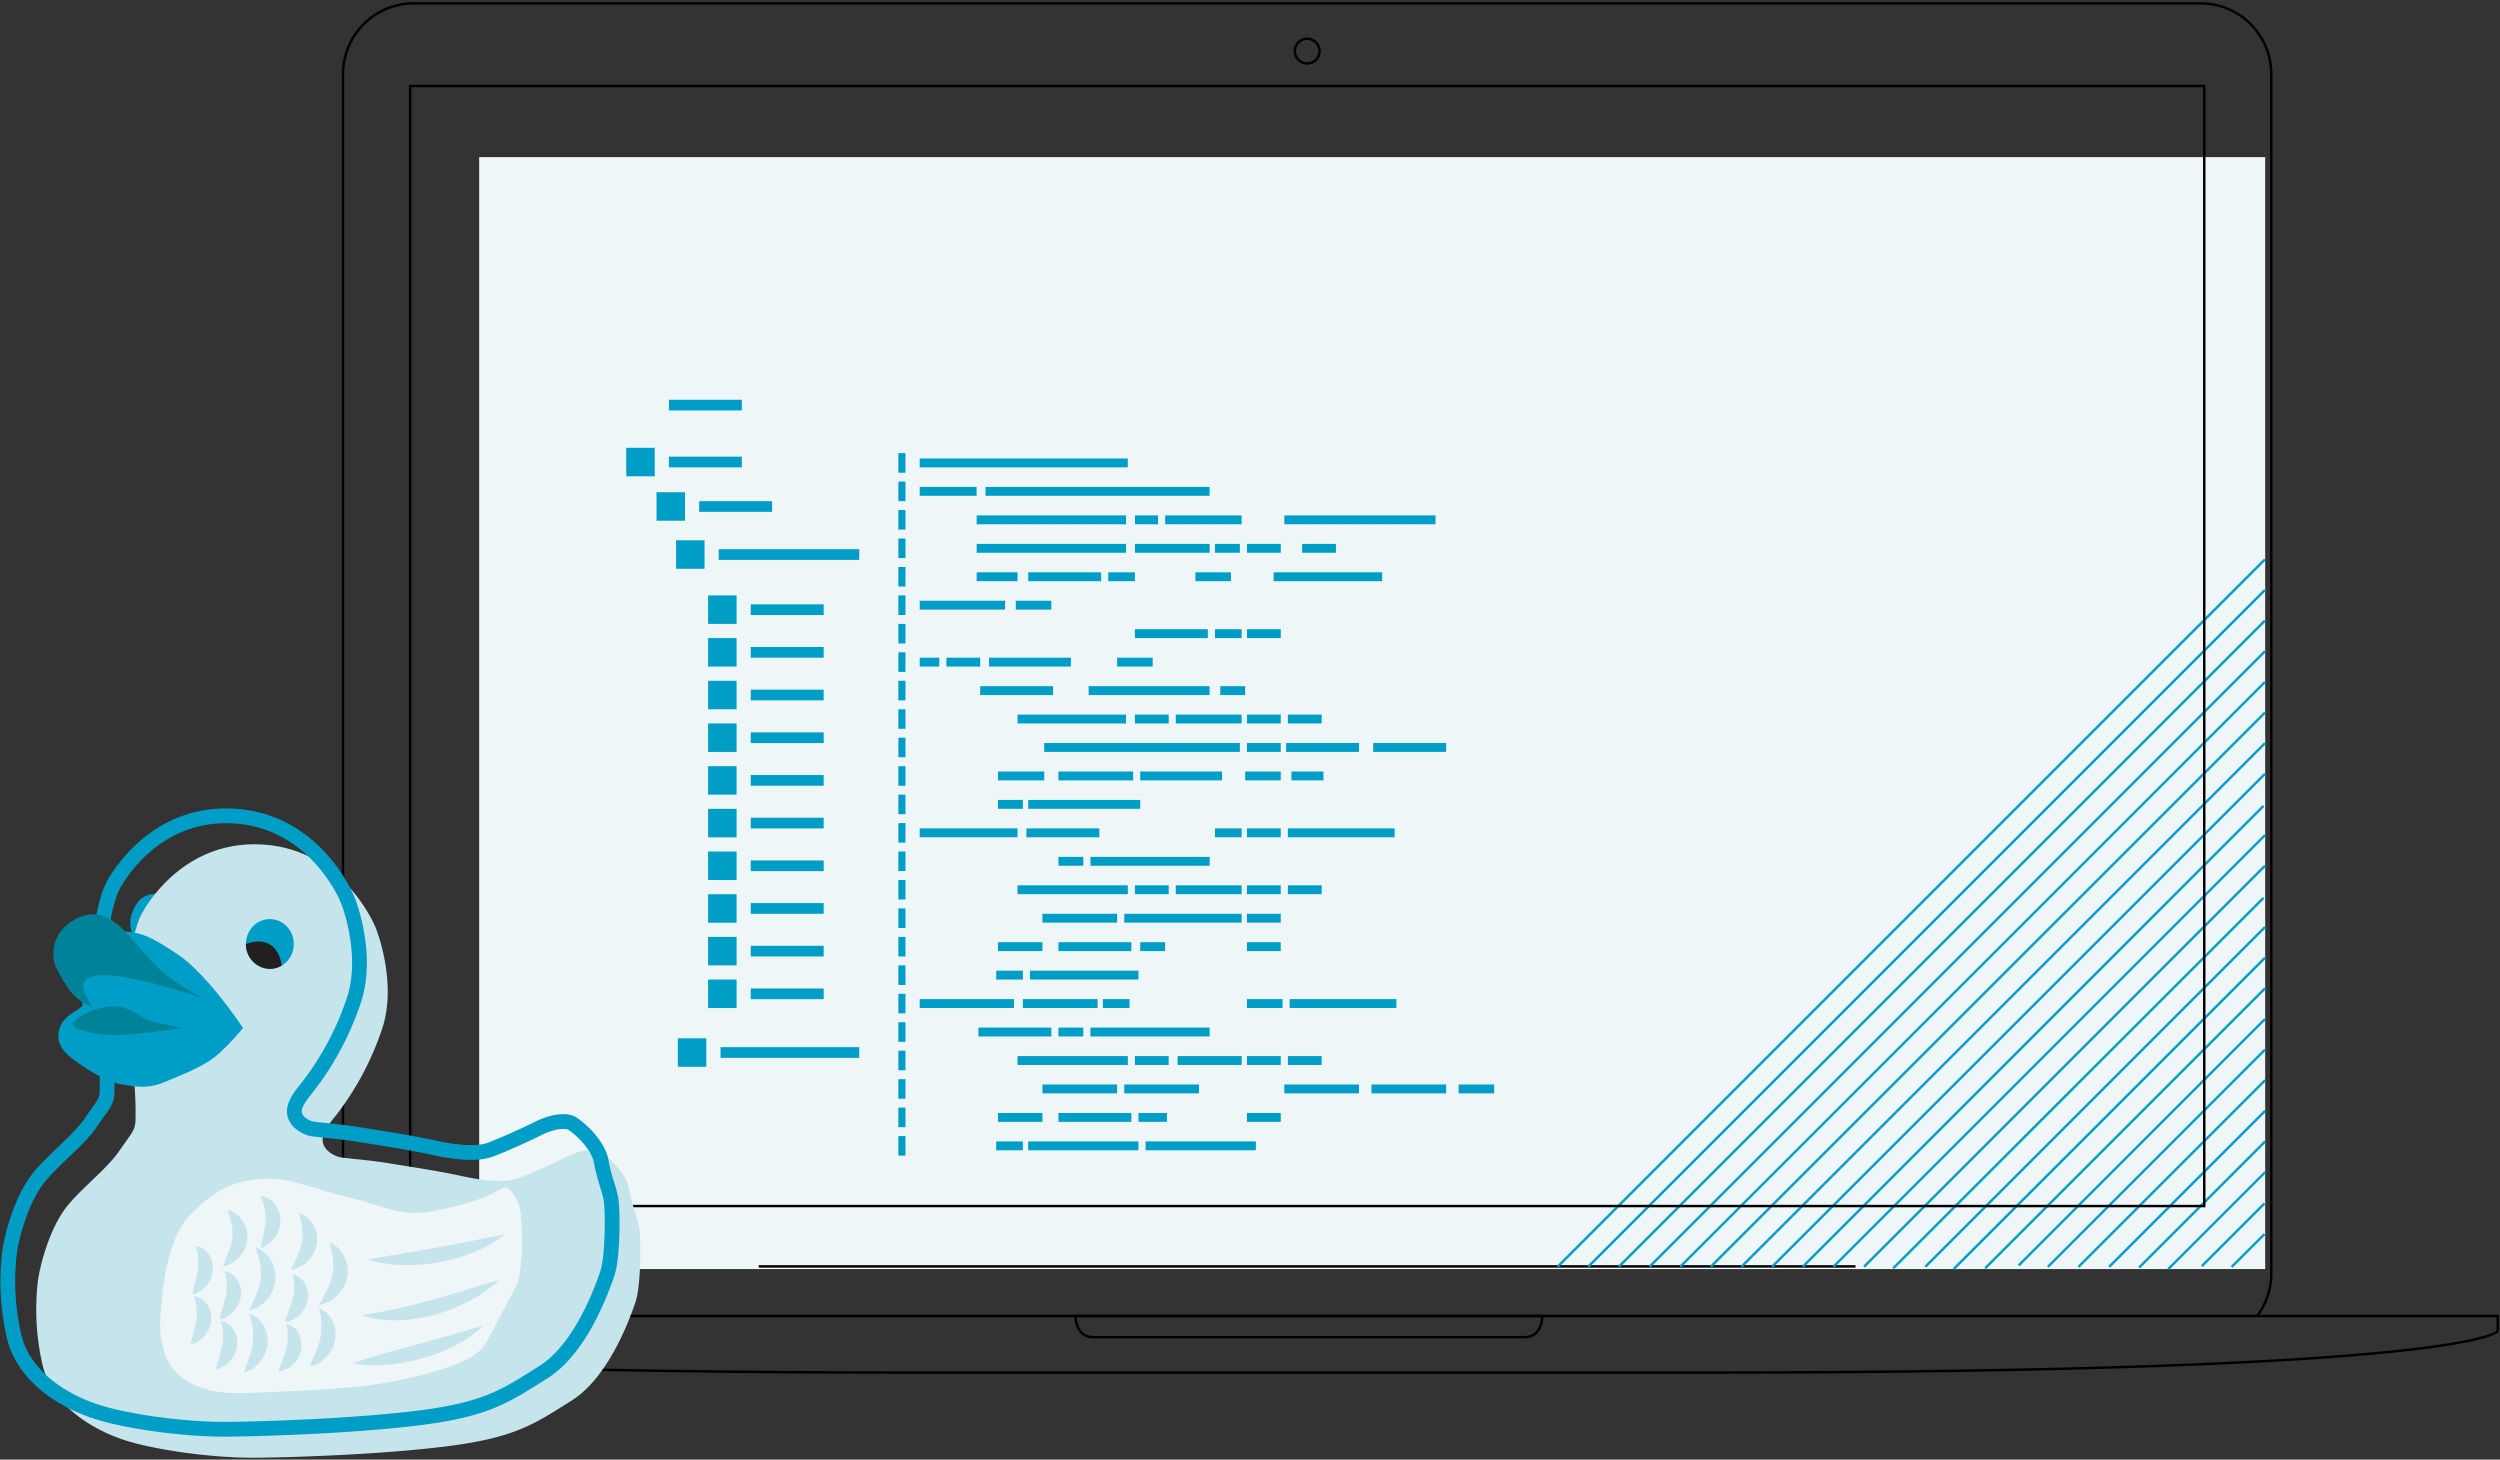 <svg id="Layer_1" data-name="Layer 1" xmlns="http://www.w3.org/2000/svg" viewBox="0 0 507.42 296.25"><rect x="0" y="0" width="507.42" height="296.25" fill="#333333" stroke="none"/><defs><style>.cls-1{fill:#eef6f8;}.cls-2{fill:#009ec6;}.cls-3,.cls-4,.cls-6{fill:none;}.cls-3{stroke:#000;stroke-miterlimit:10;}.cls-3,.cls-4{stroke-width:0.5px;}.cls-4,.cls-6{stroke:#009ec6;}.cls-5{fill:#c6e4ec;}.cls-6{stroke-linecap:round;stroke-linejoin:round;stroke-width:3px;}.cls-7{fill:#231f20;}.cls-8{fill:#008399;}</style></defs><title>kacsa laptop</title><rect class="cls-1" x="97.26" y="31.89" width="362.5" height="225.69"/><rect class="cls-2" x="127.11" y="90.89" width="5.78" height="5.78"/><rect class="cls-2" x="135.77" y="92.69" width="14.8" height="2.17"/><rect class="cls-2" x="135.77" y="81.14" width="14.8" height="2.17"/><rect class="cls-2" x="133.25" y="99.91" width="5.78" height="5.78"/><rect class="cls-2" x="141.91" y="101.72" width="14.8" height="2.17"/><rect class="cls-2" x="186.67" y="93.06" width="42.23" height="1.8"/><rect class="cls-2" x="182.34" y="91.97" width="1.44" height="3.97"/><rect class="cls-2" x="186.67" y="98.83" width="11.55" height="1.8"/><rect class="cls-2" x="200.03" y="98.83" width="45.48" height="1.8"/><rect class="cls-2" x="182.34" y="97.75" width="1.44" height="3.97"/><rect class="cls-2" x="198.22" y="104.61" width="30.32" height="1.8" transform="translate(426.77 211.02) rotate(180)"/><rect class="cls-2" x="230.35" y="104.61" width="4.69" height="1.8" transform="translate(465.4 211.02) rotate(180)"/><rect class="cls-2" x="236.49" y="104.61" width="15.52" height="1.8" transform="translate(488.5 211.02) rotate(180)"/><rect class="cls-2" x="260.67" y="104.61" width="30.68" height="1.8" transform="translate(552.03 211.02) rotate(180)"/><rect class="cls-2" x="182.34" y="103.52" width="1.44" height="3.97"/><rect class="cls-2" x="198.22" y="110.38" width="30.32" height="1.8" transform="translate(426.77 222.57) rotate(180)"/><rect class="cls-2" x="230.35" y="110.38" width="15.16" height="1.8" transform="translate(475.87 222.57) rotate(180)"/><rect class="cls-2" x="246.6" y="110.38" width="5.05" height="1.8" transform="translate(498.25 222.57) rotate(180)"/><rect class="cls-2" x="253.09" y="110.38" width="6.86" height="1.8" transform="translate(513.05 222.57) rotate(180)"/><rect class="cls-2" x="264.28" y="110.38" width="6.86" height="1.8" transform="translate(535.43 222.57) rotate(180)"/><rect class="cls-2" x="182.34" y="109.3" width="1.44" height="3.97"/><rect class="cls-2" x="198.22" y="116.16" width="8.3" height="1.8" transform="translate(404.75 234.12) rotate(180)"/><rect class="cls-2" x="208.69" y="116.16" width="14.8" height="1.8" transform="translate(432.19 234.12) rotate(180)"/><rect class="cls-2" x="224.94" y="116.16" width="5.41" height="1.8" transform="translate(455.29 234.12) rotate(180)"/><rect class="cls-2" x="242.63" y="116.16" width="7.22" height="1.8" transform="translate(492.47 234.12) rotate(180)"/><rect class="cls-2" x="258.51" y="116.16" width="22.02" height="1.8" transform="translate(539.04 234.12) rotate(180)"/><rect class="cls-2" x="182.34" y="115.08" width="1.44" height="3.97"/><rect class="cls-2" x="186.67" y="121.93" width="17.33" height="1.8"/><rect class="cls-2" x="206.17" y="121.93" width="7.22" height="1.8"/><rect class="cls-2" x="182.34" y="120.85" width="1.44" height="3.97"/><rect class="cls-2" x="230.35" y="127.71" width="14.8" height="1.8" transform="translate(475.5 257.22) rotate(180)"/><rect class="cls-2" x="246.6" y="127.71" width="5.41" height="1.8" transform="translate(498.61 257.22) rotate(180)"/><rect class="cls-2" x="253.09" y="127.71" width="6.86" height="1.8" transform="translate(513.05 257.22) rotate(180)"/><rect class="cls-2" x="182.34" y="126.63" width="1.44" height="3.97"/><rect class="cls-2" x="186.67" y="133.49" width="3.97" height="1.8"/><rect class="cls-2" x="192.09" y="133.49" width="6.86" height="1.8"/><rect class="cls-2" x="200.75" y="133.49" width="16.61" height="1.8"/><rect class="cls-2" x="226.74" y="133.49" width="7.22" height="1.8"/><rect class="cls-2" x="182.34" y="132.4" width="1.44" height="3.97"/><rect class="cls-2" x="198.95" y="139.26" width="14.8" height="1.8" transform="translate(412.69 280.33) rotate(180)"/><rect class="cls-2" x="220.97" y="139.26" width="24.55" height="1.8" transform="translate(466.48 280.33) rotate(180)"/><rect class="cls-2" x="247.68" y="139.26" width="5.05" height="1.8" transform="translate(500.41 280.33) rotate(180)"/><rect class="cls-2" x="182.34" y="138.18" width="1.44" height="3.97"/><rect class="cls-2" x="206.53" y="145.04" width="22.02" height="1.8"/><rect class="cls-2" x="230.35" y="145.04" width="6.86" height="1.8"/><rect class="cls-2" x="253.09" y="145.04" width="6.86" height="1.8"/><rect class="cls-2" x="261.4" y="145.04" width="6.86" height="1.8"/><rect class="cls-2" x="238.65" y="145.04" width="13.36" height="1.8"/><rect class="cls-2" x="182.34" y="143.95" width="1.44" height="3.97"/><rect class="cls-2" x="211.94" y="150.81" width="39.71" height="1.8"/><rect class="cls-2" x="253.09" y="150.81" width="6.86" height="1.8"/><rect class="cls-2" x="261.04" y="150.81" width="14.8" height="1.8"/><rect class="cls-2" x="278.72" y="150.81" width="14.8" height="1.8"/><rect class="cls-2" x="182.34" y="149.73" width="1.44" height="3.97"/><rect class="cls-2" x="202.56" y="156.59" width="9.39" height="1.8"/><rect class="cls-2" x="214.83" y="156.59" width="15.16" height="1.8"/><rect class="cls-2" x="231.43" y="156.59" width="16.61" height="1.8"/><rect class="cls-2" x="252.73" y="156.59" width="7.22" height="1.8"/><rect class="cls-2" x="262.12" y="156.59" width="6.5" height="1.8"/><rect class="cls-2" x="182.34" y="155.51" width="1.44" height="3.97"/><rect class="cls-2" x="202.56" y="162.36" width="5.05" height="1.8"/><rect class="cls-2" x="208.69" y="162.36" width="22.74" height="1.8"/><rect class="cls-2" x="182.34" y="161.28" width="1.44" height="3.97"/><rect class="cls-2" x="186.67" y="168.14" width="19.85" height="1.8"/><rect class="cls-2" x="208.33" y="168.14" width="14.8" height="1.8"/><rect class="cls-2" x="246.6" y="168.14" width="5.41" height="1.8"/><rect class="cls-2" x="253.09" y="168.14" width="6.86" height="1.8"/><rect class="cls-2" x="261.4" y="168.14" width="21.66" height="1.8"/><rect class="cls-2" x="182.34" y="167.06" width="1.44" height="3.97"/><rect class="cls-2" x="214.83" y="173.92" width="5.05" height="1.8"/><rect class="cls-2" x="221.33" y="173.92" width="24.19" height="1.8"/><rect class="cls-2" x="182.34" y="172.83" width="1.44" height="3.97"/><rect class="cls-2" x="206.53" y="179.69" width="22.38" height="1.8"/><rect class="cls-2" x="230.35" y="179.69" width="6.86" height="1.8"/><rect class="cls-2" x="238.65" y="179.69" width="13.36" height="1.8"/><rect class="cls-2" x="253.09" y="179.69" width="6.86" height="1.8"/><rect class="cls-2" x="261.4" y="179.69" width="6.86" height="1.8"/><rect class="cls-2" x="182.34" y="178.61" width="1.44" height="3.97"/><rect class="cls-2" x="211.58" y="185.47" width="15.16" height="1.8"/><rect class="cls-2" x="228.19" y="185.47" width="23.82" height="1.8"/><rect class="cls-2" x="253.09" y="185.47" width="6.86" height="1.8"/><rect class="cls-2" x="182.34" y="184.38" width="1.44" height="3.97"/><rect class="cls-2" x="202.56" y="191.24" width="9.02" height="1.8"/><rect class="cls-2" x="214.83" y="191.24" width="14.8" height="1.8"/><rect class="cls-2" x="231.43" y="191.24" width="5.05" height="1.8"/><rect class="cls-2" x="253.09" y="191.24" width="6.86" height="1.8"/><rect class="cls-2" x="182.34" y="190.16" width="1.44" height="3.97"/><rect class="cls-2" x="202.2" y="197.02" width="5.41" height="1.8"/><rect class="cls-2" x="209.05" y="197.02" width="22.02" height="1.8"/><rect class="cls-2" x="182.34" y="195.94" width="1.44" height="3.97"/><rect class="cls-2" x="186.67" y="202.79" width="19.13" height="1.8"/><rect class="cls-2" x="207.61" y="202.79" width="15.16" height="1.8"/><rect class="cls-2" x="223.85" y="202.79" width="5.41" height="1.8"/><rect class="cls-2" x="253.09" y="202.79" width="7.22" height="1.8"/><rect class="cls-2" x="261.76" y="202.79" width="21.66" height="1.8"/><rect class="cls-2" x="182.34" y="201.71" width="1.44" height="3.97"/><rect class="cls-2" x="198.59" y="208.57" width="14.8" height="1.8"/><rect class="cls-2" x="214.83" y="208.57" width="5.05" height="1.8"/><rect class="cls-2" x="221.33" y="208.57" width="24.19" height="1.8"/><rect class="cls-2" x="182.34" y="207.49" width="1.44" height="3.97"/><rect class="cls-2" x="206.53" y="214.35" width="22.38" height="1.8"/><rect class="cls-2" x="230.35" y="214.35" width="6.86" height="1.8"/><rect class="cls-2" x="239.02" y="214.35" width="13" height="1.8"/><rect class="cls-2" x="253.09" y="214.35" width="6.86" height="1.8"/><rect class="cls-2" x="261.4" y="214.35" width="6.86" height="1.8"/><rect class="cls-2" x="182.34" y="213.26" width="1.44" height="3.97"/><rect class="cls-2" x="211.58" y="220.12" width="15.16" height="1.8"/><rect class="cls-2" x="228.19" y="220.12" width="15.16" height="1.8"/><rect class="cls-2" x="260.67" y="220.12" width="15.16" height="1.8"/><rect class="cls-2" x="278.36" y="220.12" width="15.16" height="1.8"/><rect class="cls-2" x="296.05" y="220.12" width="7.22" height="1.8"/><rect class="cls-2" x="182.34" y="219.04" width="1.44" height="3.97"/><rect class="cls-2" x="202.56" y="225.9" width="9.02" height="1.8"/><rect class="cls-2" x="214.83" y="225.9" width="14.8" height="1.8"/><rect class="cls-2" x="231.07" y="225.9" width="5.78" height="1.8"/><rect class="cls-2" x="253.09" y="225.9" width="6.86" height="1.8"/><rect class="cls-2" x="182.34" y="224.81" width="1.44" height="3.97"/><rect class="cls-2" x="202.2" y="231.67" width="5.41" height="1.8"/><rect class="cls-2" x="208.69" y="231.67" width="22.38" height="1.8"/><rect class="cls-2" x="232.52" y="231.67" width="22.38" height="1.8"/><rect class="cls-2" x="182.34" y="230.59" width="1.44" height="3.97"/><rect class="cls-2" x="143.72" y="120.85" width="5.78" height="5.78"/><rect class="cls-2" x="152.38" y="122.66" width="14.8" height="2.17"/><rect class="cls-2" x="143.72" y="129.51" width="5.78" height="5.78"/><rect class="cls-2" x="152.38" y="131.32" width="14.8" height="2.17"/><rect class="cls-2" x="143.72" y="138.18" width="5.78" height="5.78"/><rect class="cls-2" x="152.38" y="139.98" width="14.8" height="2.17"/><rect class="cls-2" x="143.72" y="146.84" width="5.78" height="5.78"/><rect class="cls-2" x="152.38" y="148.65" width="14.8" height="2.17"/><rect class="cls-2" x="143.72" y="155.51" width="5.78" height="5.78"/><rect class="cls-2" x="152.38" y="157.31" width="14.8" height="2.17"/><rect class="cls-2" x="143.72" y="164.17" width="5.78" height="5.78"/><rect class="cls-2" x="152.38" y="165.97" width="14.8" height="2.17"/><rect class="cls-2" x="143.72" y="172.83" width="5.78" height="5.78"/><rect class="cls-2" x="152.38" y="174.64" width="14.8" height="2.17"/><rect class="cls-2" x="143.72" y="181.5" width="5.78" height="5.78"/><rect class="cls-2" x="152.38" y="183.3" width="14.8" height="2.17"/><rect class="cls-2" x="143.72" y="190.16" width="5.78" height="5.78"/><rect class="cls-2" x="152.38" y="191.96" width="14.8" height="2.17"/><rect class="cls-2" x="143.72" y="198.82" width="5.78" height="5.78"/><rect class="cls-2" x="152.38" y="200.63" width="14.8" height="2.17"/><rect class="cls-2" x="137.58" y="210.74" width="5.78" height="5.78"/><rect class="cls-2" x="146.24" y="212.54" width="28.16" height="2.17"/><rect class="cls-2" x="137.22" y="109.66" width="5.78" height="5.78"/><rect class="cls-2" x="145.88" y="111.47" width="28.52" height="2.17"/><path class="cls-3" d="M72.49,267.1a14.35,14.35,0,0,1-2.87-8.62V15A14.36,14.36,0,0,1,84,.68H446.63A14.36,14.36,0,0,1,461,15V258.48a14.33,14.33,0,0,1-2.87,8.62"/><path class="cls-3" d="M265.66,267.1H24.38v3.06s4.31,8.43,161.57,8.43H345.38c157.26,0,161.57-8.43,161.57-8.43V267.1Z"/><path class="cls-3" d="M265.66,267.1H218.27s0,4.3,3.59,4.3h87.61c3.59,0,3.59-4.3,3.59-4.3Z"/><line class="cls-3" x1="154" y1="257.04" x2="376.61" y2="257.04"/><circle class="cls-3" cx="265.31" cy="10.37" r="2.51"/><line class="cls-4" x1="415.65" y1="257.13" x2="459.74" y2="213.03"/><line class="cls-4" x1="421.87" y1="257.13" x2="459.75" y2="219.25"/><line class="cls-4" x1="428.09" y1="257.13" x2="459.75" y2="225.47"/><line class="cls-4" x1="434.16" y1="257.28" x2="459.75" y2="231.68"/><line class="cls-4" x1="440.08" y1="257.58" x2="459.76" y2="237.9"/><line class="cls-4" x1="446.89" y1="256.99" x2="459.61" y2="244.27"/><line class="cls-4" x1="452.96" y1="257.14" x2="459.62" y2="250.49"/><line class="cls-4" x1="409.73" y1="256.83" x2="459.74" y2="206.81"/><line class="cls-4" x1="402.92" y1="257.42" x2="459.74" y2="200.6"/><line class="cls-4" x1="396.55" y1="257.56" x2="459.74" y2="194.38"/><line class="cls-4" x1="390.78" y1="257.11" x2="459.73" y2="188.16"/><line class="cls-4" x1="384.27" y1="257.41" x2="459.43" y2="182.24"/><line class="cls-4" x1="378.34" y1="257.11" x2="459.73" y2="175.72"/><line class="cls-4" x1="372.13" y1="257.1" x2="459.72" y2="169.51"/><line class="cls-4" x1="365.91" y1="257.1" x2="459.42" y2="163.58"/><line class="cls-4" x1="359.69" y1="257.1" x2="459.72" y2="157.07"/><line class="cls-4" x1="353.47" y1="257.1" x2="459.71" y2="150.85"/><line class="cls-4" x1="347.25" y1="257.09" x2="459.71" y2="144.64"/><line class="cls-4" x1="341.04" y1="257.09" x2="459.71" y2="138.42"/><line class="cls-4" x1="334.82" y1="257.09" x2="459.71" y2="132.2"/><line class="cls-4" x1="328.6" y1="257.08" x2="459.7" y2="125.98"/><line class="cls-4" x1="322.38" y1="257.08" x2="459.7" y2="119.76"/><line class="cls-4" x1="316.17" y1="257.08" x2="459.7" y2="113.55"/><rect class="cls-3" x="83.25" y="17.46" width="364.14" height="227.33"/><path class="cls-2" d="M27.21,190.15a5.85,5.85,0,0,1-.65-4.05c.45-1.71,1.49-3.56,2.82-4.15a5.65,5.65,0,0,1,3.14-.52C32.86,181.58,27.21,190.15,27.21,190.15Z"/><path class="cls-5" d="M26.42,194.4s.66-6,2.53-9.27c1.43-2.5,9-14.59,24.26-13.72S75,185.56,76,187.72s4.44,12.39,1.59,21a59.33,59.33,0,0,1-9.28,17.52c-2,2.46-3.25,4.2-2.69,5.94s2.69,2.54,3.32,2.7,6.51.63,9.76,1.19,9.43,1.42,14.9,2.61,9.35,1.35,11.81.4,7.45-3.17,9.43-4.2,5.47-2.14,7.22-.95,5.15,4.36,5.7,7.61,1.67,5.63,2,7.77.39,11.65-.8,15.06-5.39,15.14-12.92,19.89-11.41,7.46-24.65,9.2S60,295.78,52.34,295.87c-9.83.11-21.32-1.74-26.8-3.49-7.45-2.38-15.3-7.61-17-15.77a50,50,0,0,1-.87-16.41c.31-2.7,2.14-10.39,5.71-15.07,2.79-3.66,8.32-7.86,10.78-11.46s3.25-4.15,3.33-6.13,0-4.68-.16-6.9S26.42,194.4,26.42,194.4Z"/><path class="cls-6" d="M20.64,188.62s.66-6,2.53-9.27c1.43-2.5,9-14.59,24.26-13.72s21.8,14.15,22.83,16.31,4.44,12.39,1.59,21a59.33,59.33,0,0,1-9.28,17.52c-2,2.46-3.25,4.2-2.69,5.95s2.69,2.53,3.33,2.69,6.51.63,9.75,1.19,9.43,1.43,14.9,2.62,9.35,1.34,11.81.39,7.45-3.17,9.44-4.2,5.47-2.14,7.21-.95,5.15,4.36,5.71,7.61,1.66,5.63,2,7.77.4,11.65-.79,15.06-5.39,15.14-12.93,19.9S98.88,286,85.64,287.71,54.18,290,46.56,290.09c-9.83.11-21.32-1.74-26.79-3.49-7.46-2.38-15.3-7.61-17-15.77a50.26,50.26,0,0,1-.87-16.41c.32-2.7,2.14-10.39,5.71-15.06,2.79-3.67,8.32-7.86,10.78-11.46s3.25-4.16,3.33-6.14a67.75,67.75,0,0,0-.16-6.9C21.43,212.64,20.64,188.62,20.64,188.62Z"/><ellipse class="cls-2" cx="54.77" cy="191.6" rx="4.86" ry="5.05"/><path class="cls-7" d="M49.91,191.6a5,5,0,0,0,4.86,5.05,4.74,4.74,0,0,0,2.44-.68C56,188.93,49.91,191.6,49.91,191.6Z"/><path class="cls-1" d="M38.46,246.77c3.62-3.68,6.5-6.26,12.28-7.21,7.12-1.17,10.86,1.19,19.5,3.33s11.1,4.2,18,2.85c9.78-1.91,12.21-3.8,13.71-4.6s3.65,2.54,3.81,5.71.66,11.18-1.3,14.78c-3,5.51-3.9,7.52-5.67,10.65-1,1.84-2.7,3.72-10.31,6a85.89,85.89,0,0,1-17.68,3.33c-2.94.28-20.38,1.34-24.26,1.11-6.5-.37-11.44-3.25-12.94-7.54a19.49,19.49,0,0,1-.93-8.93C32.75,264.37,33.46,251.85,38.46,246.77Z"/><path class="cls-2" d="M49.33,208.64s-7.19-10.88-13.22-14.9-8.45-5.18-13.74-4.44c-3.51.49-6.71,8.61-8.31,11.57,2.13.06,2.89,2.89,2.66,3.23-.69,1-3,1.69-4.12,3.54s-1.33,4.6,1.79,7,7.14,4.91,10.2,5.44,5.5.95,9-.53,8.14-3.17,11-5.86A50.19,50.19,0,0,0,49.33,208.64Z"/><path class="cls-8" d="M41.45,202.67s-6.08-2.85-9.78-6.66-6.34-7.34-7.76-8.35-3.18-2.38-5.82-2.06a9.4,9.4,0,0,0-6.24,4.12,7.85,7.85,0,0,0-.63,6.29,33.89,33.89,0,0,0,3.07,5.18c.9,1.22,3.54,3.23,4.28,3.07S6.62,191.26,41.45,202.67Z"/><path class="cls-8" d="M36.91,208.59s-11.42,2-16.12,1.37-6.13-1.53-6-2.22,3.33-3.1,7.61-3.47,5.17,2.42,9.83,3.37Z"/><path class="cls-5" d="M74.71,255.66c2.39-.49,4.71-.86,7-1.26s4.6-.77,6.88-1.18,4.55-.83,6.84-1.29,4.57-1,7-1.34a25.38,25.38,0,0,1-6.32,3.6,34.07,34.07,0,0,1-7,2,36.5,36.5,0,0,1-7.23.58A25.52,25.52,0,0,1,74.71,255.66Z"/><path class="cls-5" d="M73.44,266.92c2.47-.37,4.81-.82,7.14-1.33s4.62-1.09,6.9-1.7,4.56-1.3,6.84-2c1.15-.33,2.29-.73,3.46-1.06s2.32-.75,3.56-1a29.91,29.91,0,0,1-2.92,2.34,34.29,34.29,0,0,1-10.15,4.67,33,33,0,0,1-7.41,1.13A20.07,20.07,0,0,1,73.44,266.92Z"/><path class="cls-5" d="M71.38,276.75c2.26-.81,4.49-1.44,6.71-2.07l6.61-1.82c2.21-.58,4.38-1.22,6.59-1.83s4.38-1.31,6.72-1.89a23.83,23.83,0,0,1-5.86,4.09,35.26,35.26,0,0,1-6.66,2.53,40.45,40.45,0,0,1-7,1.23A28.34,28.34,0,0,1,71.38,276.75Z"/><path class="cls-5" d="M46.17,245.52a5.22,5.22,0,0,1,3,2.22,5.83,5.83,0,0,1,1,3.91,6.48,6.48,0,0,1-1.68,3.57A8.12,8.12,0,0,1,47,256.41a9,9,0,0,1-1.74.69,11,11,0,0,1,.64-1.67c.17-.55.41-1,.57-1.49a13.19,13.19,0,0,0,.68-2.62C47.38,249.66,47,247.91,46.17,245.52Z"/><path class="cls-5" d="M50.6,266.67a5.09,5.09,0,0,1,2.92,2.4A6.37,6.37,0,0,1,54.3,273a7.17,7.17,0,0,1-1.62,3.55,8.64,8.64,0,0,1-1.4,1.24,8.8,8.8,0,0,1-1.7.8,12.45,12.45,0,0,1,.55-1.72c.15-.55.37-1,.52-1.52a17.83,17.83,0,0,0,.67-2.74A13.84,13.84,0,0,0,50.6,266.67Z"/><path class="cls-5" d="M51.84,253.18a6,6,0,0,1,3.13,2.6,6.53,6.53,0,0,1,.91,4.24,7.15,7.15,0,0,1-1.81,3.88,9.68,9.68,0,0,1-1.56,1.31,9.89,9.89,0,0,1-1.87.79,12.85,12.85,0,0,1,.78-1.78c.2-.59.49-1.09.67-1.61a12.1,12.1,0,0,0,.81-2.95C53.18,257.76,52.69,255.76,51.84,253.18Z"/><path class="cls-5" d="M64.74,265.52a5.1,5.1,0,0,1,2.74,2.59,6.34,6.34,0,0,1,.52,4,7.15,7.15,0,0,1-1.86,3.43,9,9,0,0,1-1.48,1.15,8.82,8.82,0,0,1-1.75.68,12.77,12.77,0,0,1,.67-1.68c.18-.54.43-1,.62-1.49a18.25,18.25,0,0,0,.85-2.68A14,14,0,0,0,64.74,265.52Z"/><path class="cls-5" d="M66.89,252.15A6,6,0,0,1,69.83,255a6.55,6.55,0,0,1,.62,4.29A7.11,7.11,0,0,1,68.38,263a9.5,9.5,0,0,1-1.64,1.21,9.48,9.48,0,0,1-1.92.66,14.47,14.47,0,0,1,.89-1.72c.24-.58.57-1.05.79-1.57a13.43,13.43,0,0,0,1-2.88C67.91,256.81,67.56,254.78,66.89,252.15Z"/><path class="cls-5" d="M45.58,258a3.82,3.82,0,0,1,2.66,1.87,5,5,0,0,1,.61,3.42,5.78,5.78,0,0,1-1.52,2.94,8.28,8.28,0,0,1-1.24,1,6.53,6.53,0,0,1-1.51.57,9.27,9.27,0,0,1,.37-1.51,13.14,13.14,0,0,1,.39-1.29c.21-.81.45-1.53.56-2.2A10.33,10.33,0,0,0,45.58,258Z"/><path class="cls-5" d="M44.82,268.15A3.82,3.82,0,0,1,47.48,270a5,5,0,0,1,.61,3.42,5.76,5.76,0,0,1-1.51,2.94,8.36,8.36,0,0,1-1.25,1,6.29,6.29,0,0,1-1.5.57,8.37,8.37,0,0,1,.36-1.51q.18-.69.39-1.29c.21-.81.46-1.53.56-2.2A10.33,10.33,0,0,0,44.82,268.15Z"/><path class="cls-5" d="M39.67,252.93a3.82,3.82,0,0,1,2.74,1.76,5,5,0,0,1,.75,3.39,5.72,5.72,0,0,1-1.39,3,7.72,7.72,0,0,1-1.2,1,7,7,0,0,1-1.48.64,8.52,8.52,0,0,1,.3-1.52c.1-.47.21-.9.33-1.31a21.93,21.93,0,0,0,.47-2.23A10.37,10.37,0,0,0,39.67,252.93Z"/><path class="cls-5" d="M39.35,263.09a3.79,3.79,0,0,1,2.73,1.76,5,5,0,0,1,.76,3.38,5.88,5.88,0,0,1-1.39,3,7.27,7.27,0,0,1-1.21,1,6.13,6.13,0,0,1-1.48.64,10,10,0,0,1,.3-1.52c.1-.47.22-.9.34-1.31.17-.82.39-1.54.46-2.22A10.32,10.32,0,0,0,39.35,263.09Z"/><path class="cls-5" d="M60.67,246.2a5.23,5.23,0,0,1,2.9,2.38,5.77,5.77,0,0,1,.73,3.95A6.44,6.44,0,0,1,62.43,256a6.18,6.18,0,0,1-3.29,1.7,12,12,0,0,1,.73-1.64c.2-.53.47-1,.65-1.44a12,12,0,0,0,.82-2.59A13.17,13.17,0,0,0,60.67,246.2Z"/><path class="cls-5" d="M59.4,258.65a3.83,3.83,0,0,1,2.56,2,5,5,0,0,1,.42,3.45A5.81,5.81,0,0,1,60.71,267a8.15,8.15,0,0,1-1.3.9,7.19,7.19,0,0,1-1.53.49,8.79,8.79,0,0,1,.44-1.49c.14-.46.3-.87.46-1.26.26-.81.54-1.51.68-2.18A10.22,10.22,0,0,0,59.4,258.65Z"/><path class="cls-5" d="M58.1,268.72a3.78,3.78,0,0,1,2.55,2,5,5,0,0,1,.43,3.44A5.9,5.9,0,0,1,59.4,277a7.18,7.18,0,0,1-1.3.9,6.08,6.08,0,0,1-1.53.49,8.37,8.37,0,0,1,.45-1.48c.14-.46.3-.88.45-1.27.26-.8.55-1.5.69-2.17A10.4,10.4,0,0,0,58.1,268.72Z"/><path class="cls-5" d="M52.88,242.77a4.16,4.16,0,0,1,3,1.72,5.35,5.35,0,0,1,1,3.54,6.29,6.29,0,0,1-1.23,3.31,8.93,8.93,0,0,1-1.18,1.2,6.84,6.84,0,0,1-1.5.83,9.27,9.27,0,0,1,.26-1.63c.08-.51.19-1,.29-1.42a21.52,21.52,0,0,0,.37-2.47A10.36,10.36,0,0,0,52.88,242.77Z"/></svg>